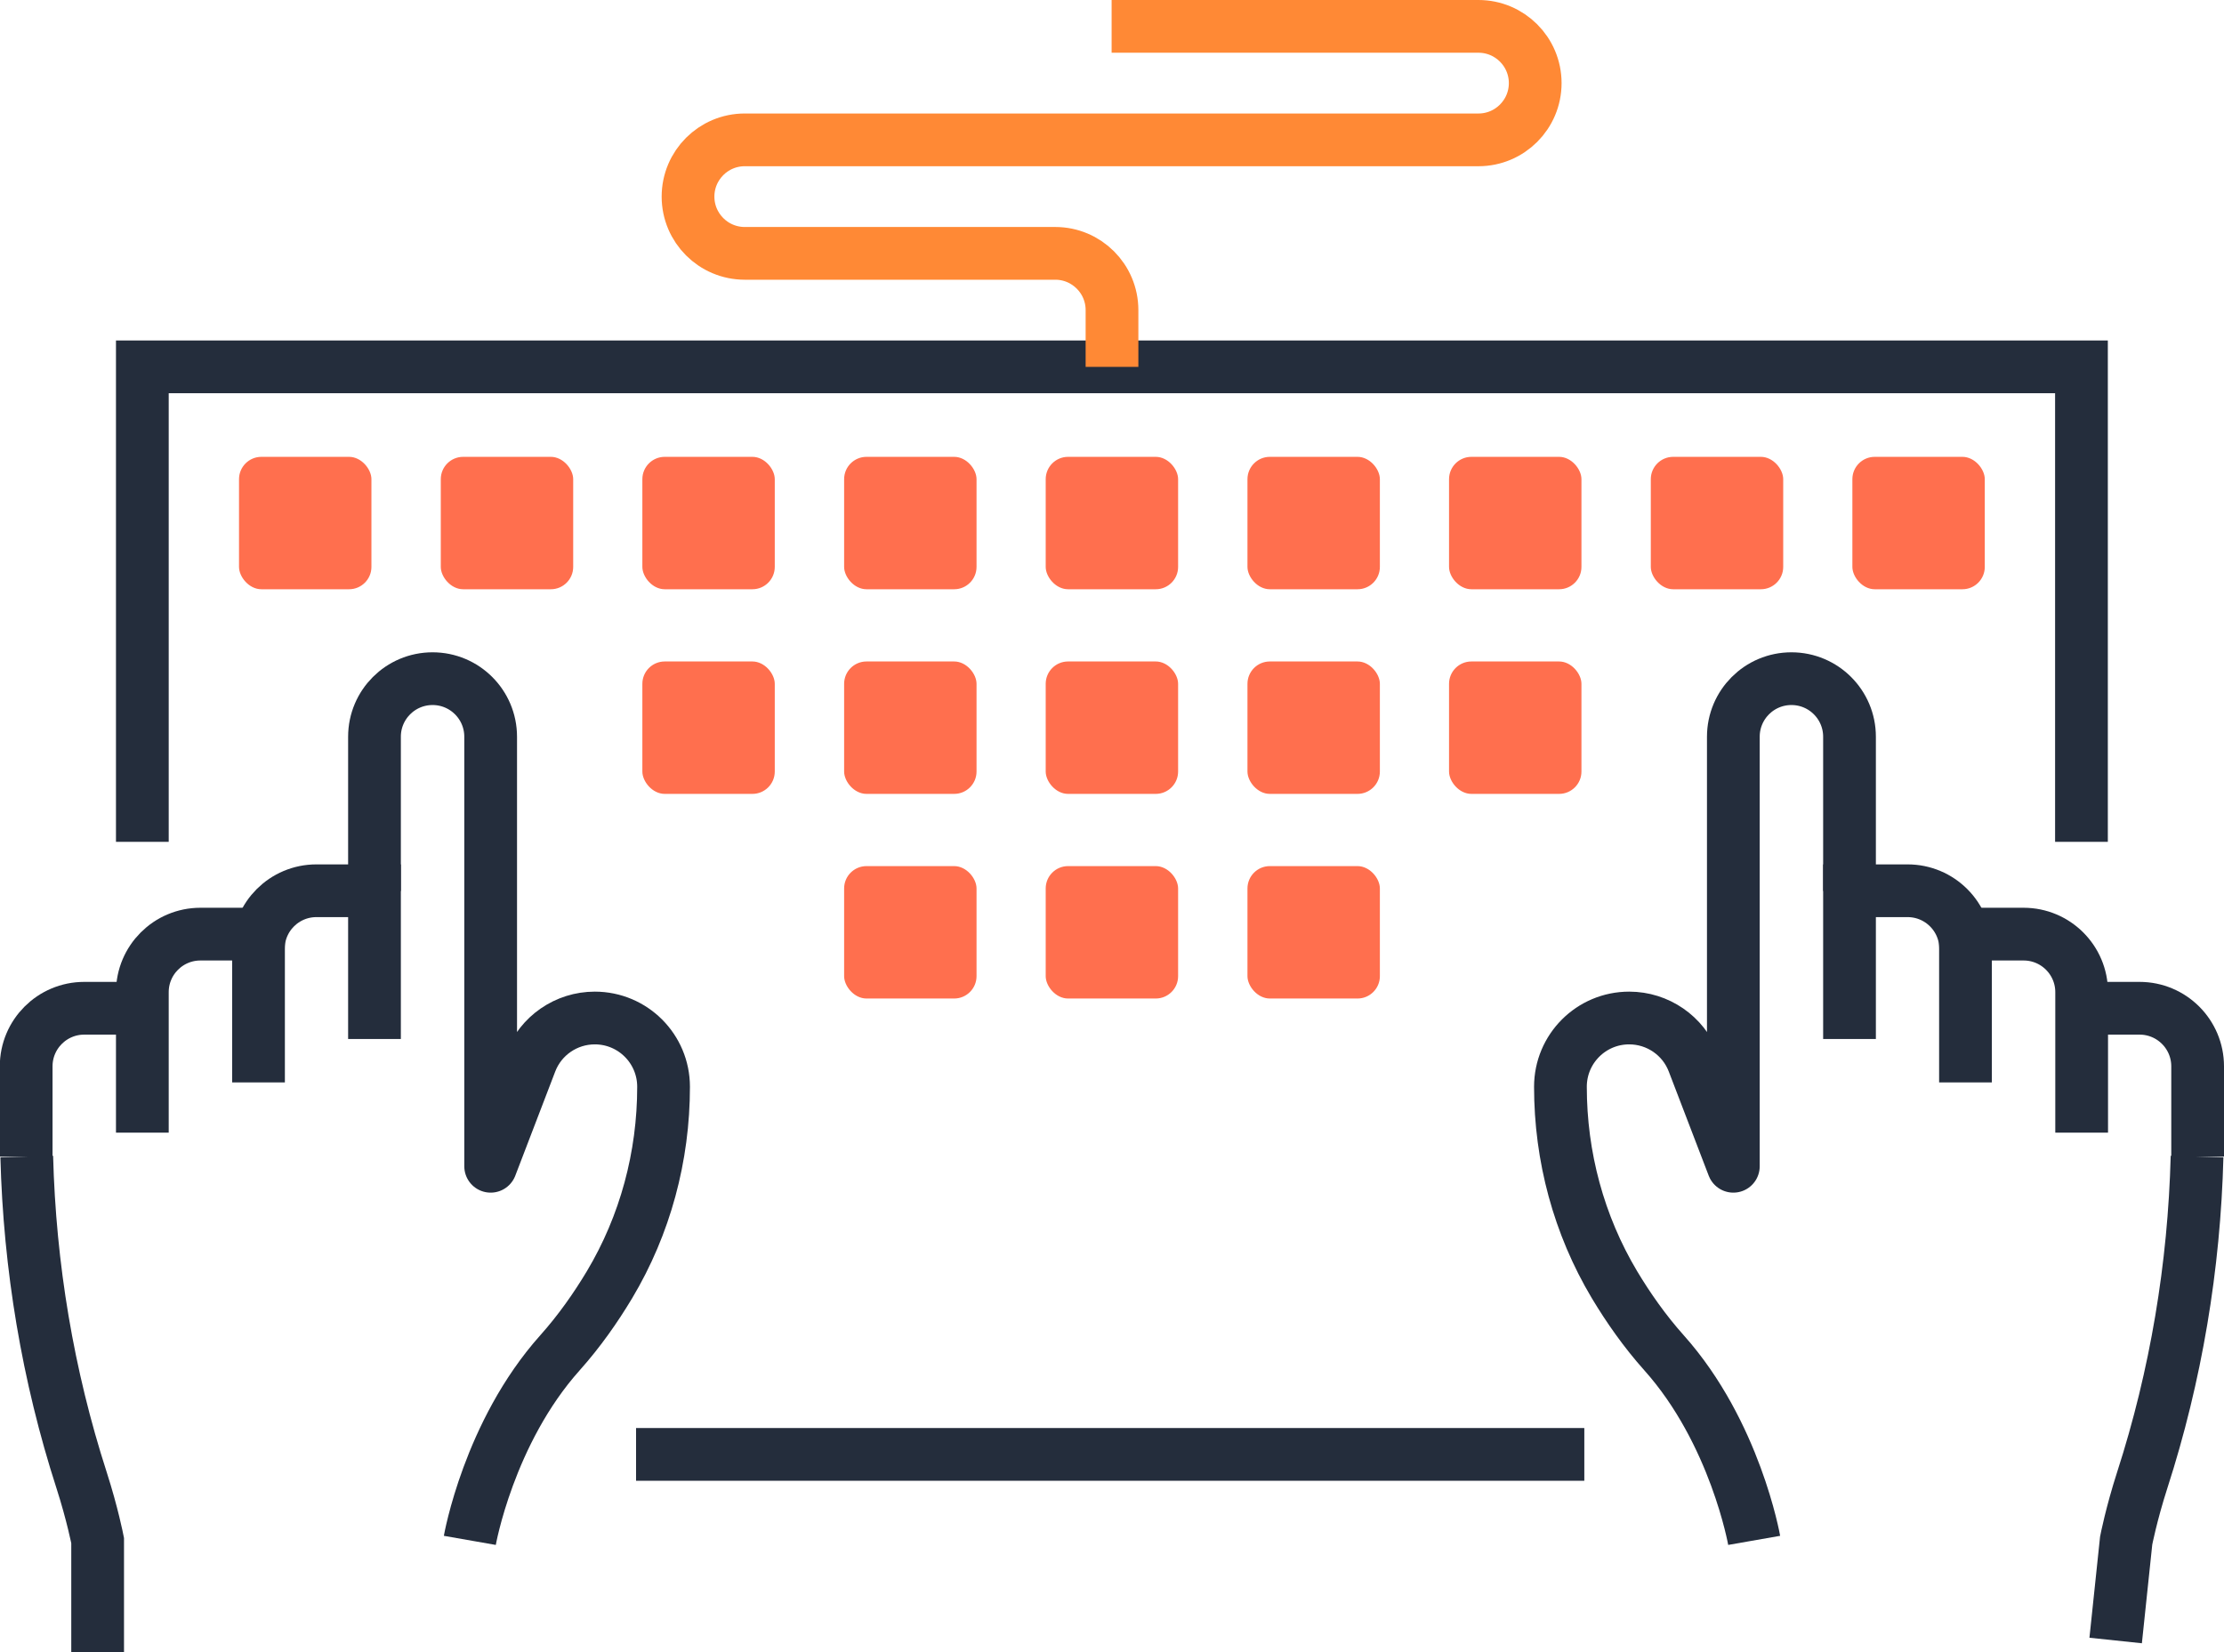 <?xml version="1.0" encoding="UTF-8"?> <svg xmlns="http://www.w3.org/2000/svg" id="Capa_2" viewBox="0 0 116.4 86.48"><defs><style>.cls-1,.cls-2{fill:#ff6f4e;}.cls-2,.cls-3,.cls-4{stroke:#242d3c;}.cls-2,.cls-3,.cls-4,.cls-5{stroke-width:2.76px;}.cls-2,.cls-4,.cls-5{stroke-miterlimit:10;}.cls-3{stroke-linejoin:round;}.cls-3,.cls-4,.cls-5{fill:none;}.cls-5{stroke:#ff8935;}</style></defs><g id="Capa_1-2"><g><g><rect class="cls-1" x="12.51" y="23.91" width="6.93" height="6.93" rx="1.17" ry="1.17"></rect><rect class="cls-1" x="23.07" y="23.91" width="6.93" height="6.93" rx="1.17" ry="1.17"></rect><rect class="cls-1" x="33.62" y="23.91" width="6.93" height="6.93" rx="1.17" ry="1.17"></rect><rect class="cls-1" x="44.18" y="23.91" width="6.93" height="6.93" rx="1.17" ry="1.17"></rect><rect class="cls-1" x="54.73" y="23.91" width="6.93" height="6.93" rx="1.17" ry="1.17"></rect><rect class="cls-1" x="65.29" y="23.91" width="6.93" height="6.93" rx="1.17" ry="1.17"></rect><rect class="cls-1" x="75.84" y="23.91" width="6.93" height="6.93" rx="1.17" ry="1.17"></rect><rect class="cls-1" x="86.4" y="23.91" width="6.93" height="6.93" rx="1.17" ry="1.17"></rect><rect class="cls-1" x="96.95" y="23.91" width="6.93" height="6.93" rx="1.17" ry="1.17"></rect></g><g><rect class="cls-1" x="33.62" y="34.62" width="6.93" height="6.93" rx="1.17" ry="1.17"></rect><rect class="cls-1" x="44.18" y="34.62" width="6.93" height="6.93" rx="1.17" ry="1.17"></rect><rect class="cls-1" x="54.73" y="34.62" width="6.93" height="6.93" rx="1.17" ry="1.17"></rect><rect class="cls-1" x="65.29" y="34.62" width="6.93" height="6.93" rx="1.17" ry="1.17"></rect><rect class="cls-1" x="75.84" y="34.62" width="6.93" height="6.93" rx="1.17" ry="1.17"></rect></g><g><rect class="cls-1" x="44.18" y="45.33" width="6.93" height="6.93" rx="1.17" ry="1.17"></rect><rect class="cls-1" x="54.73" y="45.33" width="6.93" height="6.93" rx="1.17" ry="1.17"></rect><rect class="cls-1" x="65.29" y="45.33" width="6.93" height="6.93" rx="1.17" ry="1.17"></rect></g><g><path class="cls-4" d="M96.8,54.38v-7.76h3.04c1.68,0,3.04,1.36,3.04,3.04"></path><path class="cls-4" d="M114.99,60.53c-.15,5.75-1.1,11.46-2.87,16.94-.57,1.77-.84,3.16-.84,3.16l-.55,5.23"></path><path class="cls-3" d="M96.8,46.63v-8.07c0-1.68-1.36-3.04-3.04-3.04h0c-1.68,0-3.04,1.36-3.04,3.04v22.48l-2.09-5.45c-.53-1.39-1.87-2.31-3.36-2.31h0c-1.99,0-3.6,1.61-3.6,3.6h0c0,3.65,.96,7.23,2.83,10.36,.72,1.2,1.58,2.43,2.59,3.56,3.73,4.17,4.72,9.82,4.72,9.82"></path><path class="cls-4" d="M102.87,56.65v-7.76h3.04c1.68,0,3.04,1.36,3.04,3.04v7.35"></path><path class="cls-4" d="M108.94,52.77h3.04c1.68,0,3.04,1.36,3.04,3.04v4.72"></path></g><polyline class="cls-4" points="108.94 44.06 108.94 19.2 7.45 19.2 7.45 44.06"></polyline><line class="cls-2" x1="33.29" y1="76.12" x2="82.92" y2="76.12"></line><g><path class="cls-4" d="M19.6,54.38v-7.76h-3.04c-1.68,0-3.04,1.36-3.04,3.04"></path><path class="cls-4" d="M1.4,60.53c.15,5.75,1.1,11.46,2.87,16.94,.57,1.77,.84,3.16,.84,3.16v5.86"></path><path class="cls-3" d="M19.6,46.63v-8.07c0-1.68,1.36-3.04,3.04-3.04h0c1.68,0,3.04,1.36,3.04,3.04v22.48l2.09-5.45c.53-1.39,1.87-2.31,3.36-2.31h0c1.99,0,3.6,1.61,3.6,3.6h0c0,3.65-.96,7.23-2.83,10.36-.72,1.2-1.58,2.43-2.59,3.56-3.73,4.17-4.72,9.82-4.72,9.82"></path><path class="cls-4" d="M13.53,56.65v-7.76h-3.04c-1.68,0-3.04,1.36-3.04,3.04v7.35"></path><path class="cls-4" d="M7.45,52.77h-3.04c-1.68,0-3.04,1.36-3.04,3.04v4.72"></path></g><path class="cls-5" d="M58.18,1.38h19.2c1.64,0,2.97,1.33,2.97,2.97h0c0,1.64-1.33,2.97-2.97,2.97H38.98c-1.64,0-2.97,1.33-2.97,2.97h0c0,1.64,1.33,2.97,2.97,2.97h16.25c1.64,0,2.97,1.33,2.97,2.97v2.97"></path></g></g></svg> 